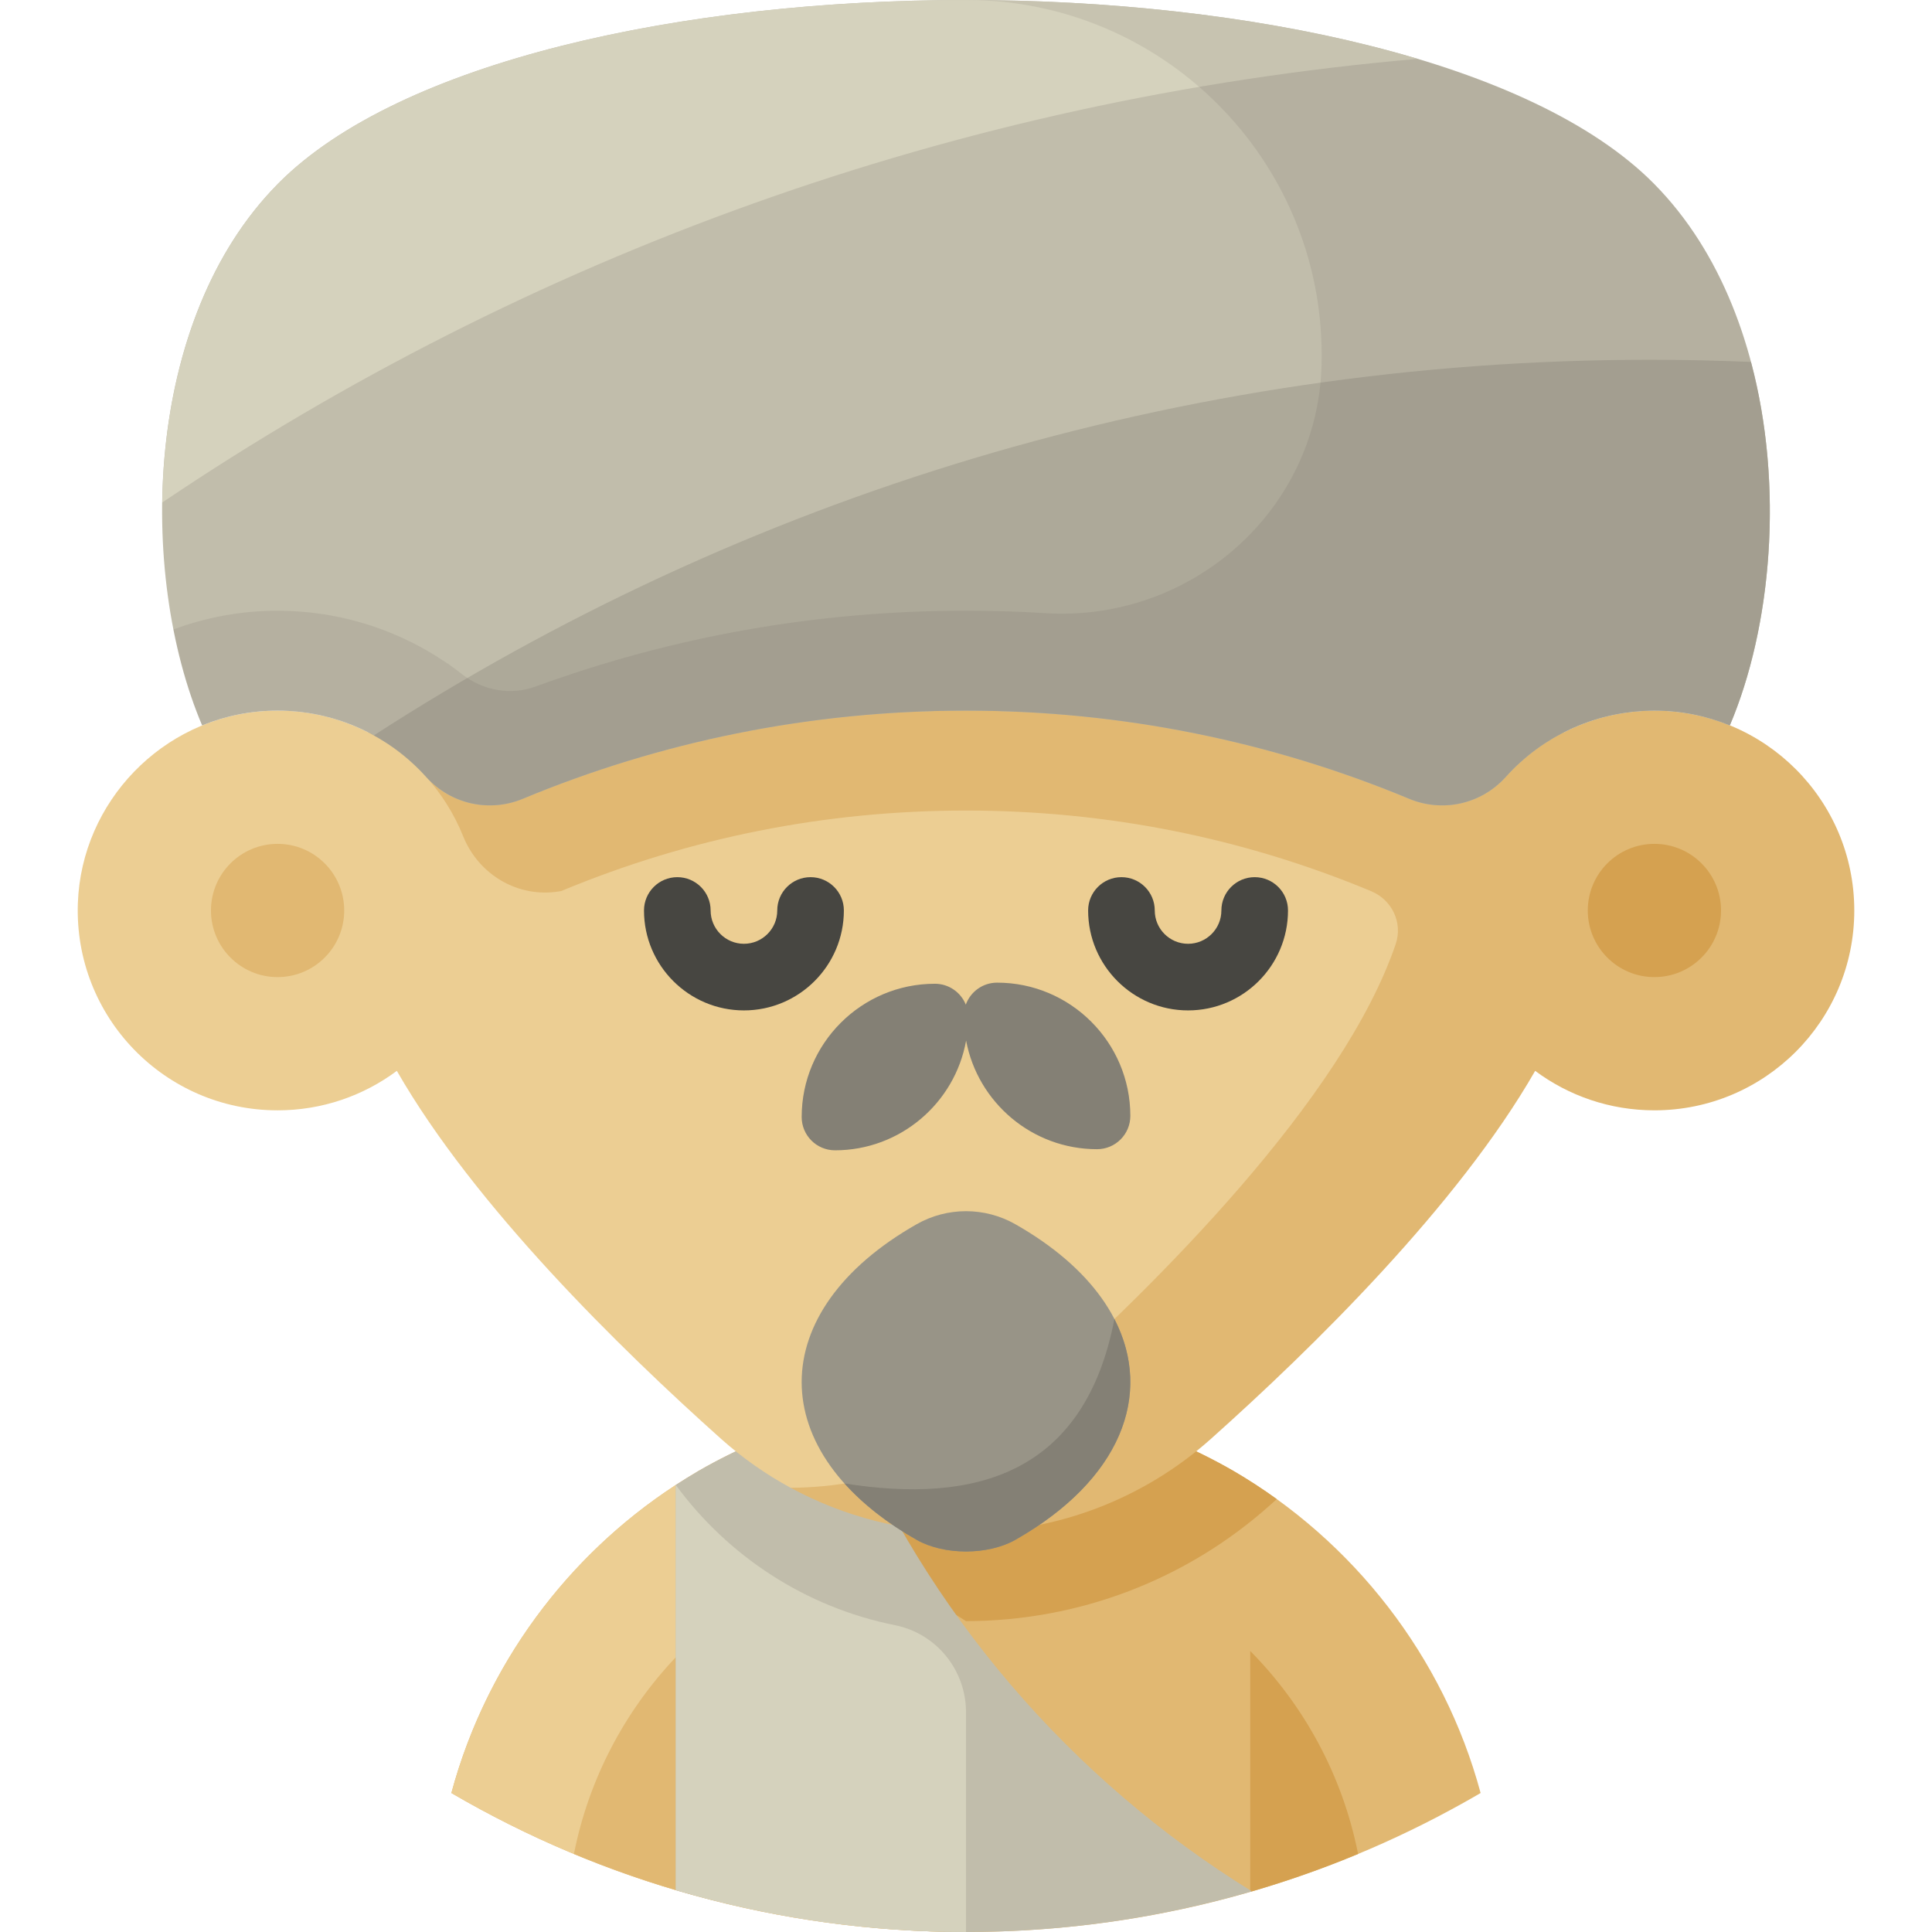 <?xml version="1.0" encoding="iso-8859-1"?>
<!-- Uploaded to: SVG Repo, www.svgrepo.com, Generator: SVG Repo Mixer Tools -->
<svg height="800px" width="800px" version="1.1" id="Layer_1" xmlns="http://www.w3.org/2000/svg" xmlns:xlink="http://www.w3.org/1999/xlink" 
	 viewBox="0 0 512.002 512.002" xml:space="preserve">
<path style="fill:#E1B872;" d="M380.949,481.485c0.285-0.148,0.566-0.302,0.851-0.452c3.573-1.88,7.104-3.831,10.581-5.863
	c-9.764-36.235-33.786-66.832-65.455-85.332c-20.75-11.977-45.246-19.081-70.926-19.081s-50.176,7.103-70.924,19.081
	c-31.669,18.499-55.69,49.096-65.455,85.332c40.041,23.399,86.621,36.823,136.343,36.83c0.001,0,0.001,0,0.002,0
	c0.012,0,0.022,0,0.034,0c0.012,0,0.022,0,0.034,0c0.001,0,0.001,0,0.002,0C301.097,511.994,343.577,500.968,380.949,481.485z"/>
<g>
	<path style="fill:#D5A150;" d="M326.926,389.839c-20.75-11.977-45.246-19.081-70.926-19.081l-45.909,30.097l45.909,28.753
		c29.769,0,58.376-10.906,80.553-30.708c0.591-0.527,1.204-1.084,1.802-1.622C334.672,394.62,330.859,392.135,326.926,389.839z"/>
	<path style="fill:#D5A150;" d="M331.329,437.53v63.838c9.764-2.825,19.302-6.188,28.579-10.048
		C355.799,470.57,345.636,451.999,331.329,437.53z"/>
</g>
<path style="fill:#ECCE93;" d="M179.086,393.529c-28.778,18.722-50.304,47.644-59.465,81.641
	c40.05,23.405,86.645,36.83,136.379,36.83v-58.253c0-11.182-7.859-20.858-18.822-23.055
	C213.442,425.935,192.895,412.357,179.086,393.529z"/>
<path style="fill:#E1B872;" d="M152.094,491.318c8.772,3.651,17.783,6.838,26.992,9.564l23.54-20.961l-23.54-40.73
	C165.621,453.411,156.048,471.35,152.094,491.318z"/>
<path style="fill:#C1BDAB;" d="M223.679,374.541c-13.765,3.249-26.792,8.479-38.602,15.296c-1.487,0.869-4.537,2.77-5.99,3.691
	v107.373c23.902,6.915,50.748,11.093,76.878,11.097c0.001,0,0.001,0,0.002,0c0.012,0,0.022,0,0.034,0c0.012,0,0.022,0,0.034,0
	c0.001,0,0.001,0,0.002,0c26.287-0.004,51.687-3.782,75.716-10.778C283.679,471.544,245.59,427.256,223.679,374.541z"/>
<path style="fill:#D5D2BD;" d="M256.001,453.747c0-11.182-7.859-20.858-18.822-23.054c-23.737-4.757-44.283-18.335-58.093-37.163
	v45.663v61.692v0.019c0.341,0.101,0.686,0.194,1.028,0.294c0.186,0.054,0.372,0.106,0.558,0.16
	c23.915,6.92,49.184,10.644,75.329,10.644V453.747z"/>
<path style="fill:#E1B872;" d="M438.437,188.321c-8.637,0-16.783,2.081-23.986,5.747c-19.03-71.986-78.915-136.562-150.826-140.864
	c-2.528-0.152-5.068-0.24-7.625-0.24c-58.07,0-109.114,39.626-138.46,91.95c-0.001,0-0.001-0.001-0.002-0.001h-0.001
	c-0.027,0.049-0.053,0.099-0.08,0.147c-1.006,1.798-1.987,3.611-2.941,5.438c-0.058,0.112-0.118,0.221-0.177,0.333
	c-0.976,1.876-1.924,3.766-2.844,5.67c-0.029,0.06-0.059,0.12-0.088,0.18c-0.943,1.955-1.856,3.923-2.738,5.904
	c-0.007,0.015-0.013,0.029-0.02,0.045c-0.893,2.007-1.756,4.025-2.585,6.057c-0.052,0.128-0.106,0.257-0.158,0.385
	c-0.77,1.894-1.509,3.798-2.222,5.711c-0.082,0.221-0.165,0.443-0.246,0.664c-0.69,1.869-1.354,3.746-1.988,5.632
	c-0.082,0.245-0.162,0.491-0.244,0.736c-0.63,1.893-1.236,3.792-1.809,5.7c-0.058,0.193-0.113,0.386-0.169,0.579
	c-0.591,1.984-1.156,3.974-1.684,5.971l112,200.219c14.158,7.679,30.111,11.784,46.457,11.784c23.93,0,47.025-8.789,64.875-24.727
	c26.846-23.972,65.489-61.851,85.956-97.552c8.823,6.571,19.76,10.462,31.606,10.462c29.252,0,52.966-23.713,52.966-52.966
	S467.69,188.321,438.437,188.321z"/>
<path style="fill:#ECCE93;" d="M256.001,214.804c-37.169,0-73.262,7.177-107.276,21.333l-0.579,0.095
	c-10.883,1.783-21.317-4.424-25.423-14.66c-4.788-11.933-13.795-21.716-25.179-27.508c-8.231-4.188-17.693-6.305-27.71-5.614
	c-26.825,1.85-48.237,24.022-49.199,50.893c-1.078,30.137,23.033,54.909,52.93,54.909c11.847,0,22.783-3.891,31.606-10.462
	c20.467,35.701,59.11,73.58,85.956,97.552c5.658,5.052,11.845,9.38,18.416,12.942c23.707-0.151,46.559-8.912,64.253-24.713
	c32.42-28.949,82.035-78.174,96.077-119.357c1.933-5.668-0.969-11.75-6.503-14.041c-0.031-0.013-0.062-0.026-0.093-0.039
	C329.262,221.981,293.169,214.804,256.001,214.804z"/>
<circle style="fill:#D5A150;" cx="438.437" cy="241.287" r="17.655"/>
<circle style="fill:#E1B872;" cx="73.564" cy="241.287" r="17.655"/>
<g>
	<path style="fill:#474641;" d="M197.15,267.77c-14.602,0-26.483-11.88-26.483-26.483c0-4.875,3.951-8.828,8.828-8.828
		c4.876,0,8.828,3.952,8.828,8.828c0,4.868,3.959,8.828,8.828,8.828s8.828-3.959,8.828-8.828c0-4.875,3.951-8.828,8.828-8.828
		c4.876,0,8.828,3.952,8.828,8.828C223.633,255.89,211.752,267.77,197.15,267.77z"/>
	<path style="fill:#474641;" d="M314.851,267.77c-14.602,0-26.483-11.88-26.483-26.483c0-4.875,3.951-8.828,8.828-8.828
		c4.876,0,8.828,3.952,8.828,8.828c0,4.868,3.959,8.828,8.828,8.828s8.828-3.959,8.828-8.828c0-4.875,3.951-8.828,8.828-8.828
		s8.828,3.952,8.828,8.828C341.334,255.89,329.453,267.77,314.851,267.77z"/>
</g>
<path style="fill:#C1BDAB;" d="M438.437,48.807c-0.079-0.08-0.153-0.164-0.233-0.242c-64.419-64.752-299.99-64.752-364.409,0
	c-0.079,0.079-0.154,0.162-0.233,0.242C37.913,84.929,36.499,151.98,53.566,192.24c6.172-2.519,12.92-3.918,19.997-3.918
	c0.947,0,1.889,0.027,2.825,0.077c0.306,0.016,0.606,0.048,0.91,0.069c0.629,0.044,1.258,0.087,1.881,0.153
	c0.353,0.038,0.701,0.089,1.052,0.134c0.569,0.072,1.136,0.142,1.698,0.232c0.365,0.058,0.725,0.128,1.086,0.194
	c0.543,0.098,1.085,0.197,1.622,0.311c0.363,0.078,0.722,0.165,1.08,0.25c0.531,0.125,1.06,0.252,1.585,0.393
	c0.351,0.094,0.698,0.197,1.045,0.297c0.528,0.153,1.055,0.312,1.576,0.481c0.332,0.108,0.663,0.221,0.992,0.335
	c0.532,0.184,1.059,0.375,1.583,0.577c0.308,0.119,0.616,0.239,0.922,0.364c0.54,0.219,1.076,0.447,1.607,0.683
	c0.279,0.124,0.558,0.248,0.835,0.378c0.557,0.259,1.106,0.53,1.653,0.806c0.241,0.122,0.483,0.244,0.722,0.37
	c0.585,0.308,1.161,0.631,1.733,0.96c0.191,0.111,0.384,0.217,0.573,0.33c0.636,0.377,1.259,0.77,1.877,1.171
	c0.117,0.077,0.237,0.149,0.353,0.226c0.73,0.484,1.447,0.983,2.15,1.501c0.002,0.001,0.005,0.004,0.007,0.005
	c2.926,2.156,5.621,4.607,8.045,7.307c0.021,0.025,0.045,0.045,0.067,0.069c6.442,7.119,16.634,9.387,25.503,5.696
	c36.167-15.052,75.838-23.367,117.454-23.367s81.287,8.316,117.452,23.366c8.87,3.691,19.063,1.423,25.503-5.696
	c0.021-0.024,0.045-0.045,0.067-0.069c2.423-2.7,5.119-5.151,8.045-7.307c0.002-0.001,0.005-0.004,0.007-0.005
	c0.704-0.518,1.421-1.018,2.15-1.501c0.117-0.078,0.237-0.151,0.353-0.226c0.618-0.403,1.242-0.794,1.877-1.171
	c0.189-0.113,0.383-0.22,0.573-0.33c0.571-0.33,1.148-0.651,1.733-0.96c0.239-0.126,0.48-0.247,0.722-0.37
	c0.546-0.278,1.096-0.547,1.652-0.806c0.277-0.128,0.556-0.253,0.835-0.378c0.532-0.235,1.066-0.464,1.607-0.683
	c0.306-0.124,0.613-0.245,0.922-0.364c0.524-0.201,1.052-0.392,1.583-0.577c0.33-0.114,0.659-0.227,0.992-0.335
	c0.521-0.169,1.048-0.327,1.576-0.481c0.347-0.101,0.694-0.202,1.045-0.297c0.525-0.14,1.055-0.268,1.585-0.393
	c0.36-0.085,0.718-0.172,1.081-0.25c0.537-0.114,1.079-0.213,1.622-0.311c0.363-0.065,0.723-0.137,1.086-0.194
	c0.563-0.089,1.131-0.16,1.698-0.232c0.351-0.045,0.699-0.097,1.052-0.134c0.623-0.066,1.251-0.109,1.881-0.153
	c0.304-0.021,0.605-0.053,0.91-0.069c0.936-0.049,1.877-0.077,2.825-0.077c7.077,0,13.825,1.398,19.996,3.918
	C475.501,151.98,474.087,84.929,438.437,48.807z"/>
<path style="fill:#D5D2BD;" d="M375.707,15.601c3.223,0.965,6.376,1.977,9.458,3.032C290.296-13.835,125.954-3.864,73.797,48.564
	c-0.079,0.079-0.154,0.162-0.233,0.242c-21.678,21.967-30.679,55.368-30.581,87.228c-0.004-0.953-0.008-1.907,0.006-2.864
	C139.594,68.045,253.177,26.181,375.707,15.601z"/>
<path style="fill:#ADA999;" d="M464.022,95.912c-8.875-0.374-17.795-0.574-26.762-0.574c-124.649,0-240.753,36.566-338.186,99.547
	c0.299,0.166,0.603,0.327,0.898,0.498c0.191,0.111,0.384,0.217,0.573,0.33c0.636,0.377,1.259,0.77,1.877,1.171
	c0.117,0.077,0.237,0.149,0.353,0.226c0.73,0.484,1.447,0.983,2.15,1.501c0.002,0.001,0.005,0.004,0.007,0.005
	c2.926,2.156,5.621,4.607,8.045,7.307c0.021,0.025,0.045,0.045,0.067,0.069c6.442,7.119,16.634,9.387,25.503,5.696
	c36.165-15.049,75.836-23.365,117.452-23.365s81.287,8.316,117.452,23.366c8.87,3.691,19.063,1.423,25.503-5.696
	c0.021-0.024,0.045-0.045,0.067-0.069c2.423-2.7,5.119-5.151,8.045-7.307c0.002-0.001,0.005-0.004,0.007-0.005
	c0.704-0.518,1.421-1.018,2.15-1.501c0.117-0.078,0.237-0.151,0.353-0.226c0.618-0.403,1.242-0.794,1.877-1.171
	c0.189-0.113,0.383-0.22,0.573-0.33c0.571-0.33,1.148-0.651,1.733-0.96c0.239-0.126,0.48-0.247,0.722-0.37
	c0.546-0.278,1.096-0.547,1.652-0.806c0.277-0.128,0.556-0.253,0.835-0.378c0.532-0.235,1.066-0.464,1.607-0.683
	c0.306-0.124,0.613-0.245,0.922-0.364c0.524-0.201,1.052-0.392,1.583-0.577c0.33-0.114,0.659-0.227,0.992-0.335
	c0.521-0.169,1.048-0.327,1.576-0.481c0.347-0.101,0.694-0.202,1.045-0.297c0.525-0.14,1.055-0.268,1.585-0.393
	c0.36-0.085,0.718-0.172,1.081-0.25c0.537-0.114,1.079-0.213,1.622-0.311c0.363-0.065,0.723-0.137,1.086-0.194
	c0.563-0.089,1.131-0.16,1.698-0.232c0.351-0.045,0.699-0.097,1.052-0.134c0.623-0.066,1.251-0.109,1.881-0.153
	c0.304-0.021,0.605-0.053,0.91-0.069c0.936-0.049,1.877-0.077,2.825-0.077c7.077,0,13.825,1.398,19.996,3.918
	C469.496,166.145,472.778,128.801,464.022,95.912z"/>
<path style="opacity:0.1;fill:#47423F;enable-background:new    ;" d="M438.437,48.807c-0.079-0.08-0.153-0.164-0.233-0.242
	C406.028,16.221,331.153,0.035,256.232,0.001c51.987,0.074,94.082,42.266,94.027,94.259c-0.001,0.919-0.015,1.836-0.042,2.748
	c-1.145,38.528-34.737,67.895-73.208,65.487c-6.968-0.437-13.972-0.656-21.01-0.656c-39.283,0-77.577,6.753-114.047,20.092
	c-6.608,2.416-13.943,1.09-19.483-3.246c-0.029-0.024-0.06-0.047-0.089-0.069l-1.535-1.166c-0.066-0.049-0.133-0.099-0.199-0.148
	l-2.003-1.476l-0.242-0.118c-0.326-0.222-0.656-0.445-0.985-0.664c-0.197-0.129-0.395-0.259-0.607-0.393
	c-0.904-0.586-1.815-1.156-2.708-1.688c-0.27-0.161-0.543-0.318-0.884-0.512c-0.87-0.503-1.747-0.991-2.595-1.437
	c-0.313-0.166-0.627-0.326-0.943-0.487l-0.177-0.089c-0.806-0.41-1.617-0.807-2.454-1.197c-0.417-0.194-0.838-0.383-1.274-0.577
	c-0.8-0.355-1.609-0.699-2.386-1.012c-0.468-0.191-0.94-0.377-1.396-0.551c-0.802-0.308-1.609-0.603-2.346-0.857
	c-0.511-0.178-1.024-0.353-1.552-0.524c-0.79-0.257-1.585-0.498-2.385-0.729c-0.511-0.148-1.022-0.295-1.514-0.427
	c-0.81-0.218-1.627-0.417-2.382-0.594l-0.169-0.04c-0.497-0.119-0.993-0.233-1.459-0.332c-0.77-0.166-1.548-0.312-2.327-0.453
	l-0.395-0.073c-0.468-0.086-0.938-0.171-1.364-0.237c-0.852-0.135-1.711-0.248-2.581-0.358l-0.142-0.02
	c-0.481-0.065-0.964-0.125-1.425-0.173c-0.932-0.098-1.874-0.169-2.748-0.23c-0.472-0.04-0.943-0.075-1.447-0.102
	c-1.428-0.074-2.838-0.112-4.19-0.112c-9.488,0-18.759,1.683-27.606,4.969c1.8,9.178,4.369,17.789,7.609,25.432
	c6.171-2.519,12.919-3.918,19.996-3.918c0.947,0,1.889,0.027,2.825,0.077c0.306,0.016,0.606,0.048,0.91,0.069
	c0.629,0.044,1.258,0.087,1.881,0.153c0.353,0.038,0.701,0.089,1.052,0.134c0.569,0.072,1.136,0.142,1.698,0.232
	c0.365,0.058,0.725,0.128,1.086,0.194c0.543,0.098,1.085,0.197,1.622,0.311c0.363,0.078,0.722,0.165,1.08,0.25
	c0.531,0.125,1.06,0.252,1.585,0.393c0.351,0.094,0.698,0.197,1.045,0.297c0.528,0.153,1.055,0.312,1.576,0.481
	c0.332,0.108,0.663,0.221,0.992,0.335c0.532,0.184,1.059,0.375,1.583,0.577c0.308,0.119,0.616,0.239,0.922,0.364
	c0.54,0.219,1.076,0.447,1.607,0.683c0.279,0.124,0.558,0.248,0.835,0.378c0.557,0.259,1.106,0.53,1.653,0.806
	c0.241,0.122,0.483,0.244,0.722,0.37c0.585,0.308,1.161,0.631,1.733,0.96c0.191,0.111,0.384,0.217,0.573,0.33
	c0.636,0.377,1.259,0.77,1.877,1.171c0.117,0.077,0.237,0.149,0.353,0.226c0.73,0.484,1.447,0.983,2.15,1.501
	c0.002,0.001,0.005,0.004,0.007,0.005c2.926,2.156,5.654,4.641,8.078,7.341c6.442,7.119,16.666,9.421,25.538,5.73
	c36.167-15.05,75.838-23.366,117.454-23.366s81.287,8.316,117.452,23.366c8.87,3.691,19.096,1.389,25.538-5.73
	c2.423-2.7,5.152-5.185,8.078-7.341c0.002-0.001,0.005-0.004,0.007-0.005c0.704-0.518,1.421-1.018,2.15-1.501
	c0.117-0.078,0.237-0.151,0.353-0.226c0.618-0.403,1.242-0.794,1.877-1.171c0.189-0.113,0.383-0.22,0.573-0.33
	c0.571-0.33,1.148-0.651,1.733-0.96c0.239-0.126,0.48-0.247,0.722-0.37c0.546-0.278,1.096-0.547,1.652-0.806
	c0.277-0.128,0.556-0.253,0.835-0.378c0.532-0.235,1.066-0.464,1.607-0.683c0.306-0.124,0.613-0.245,0.922-0.364
	c0.524-0.201,1.052-0.392,1.583-0.577c0.33-0.114,0.659-0.227,0.992-0.335c0.521-0.169,1.048-0.327,1.576-0.481
	c0.347-0.101,0.694-0.202,1.045-0.297c0.525-0.14,1.055-0.268,1.585-0.393c0.36-0.085,0.718-0.172,1.081-0.25
	c0.537-0.114,1.079-0.213,1.622-0.311c0.363-0.065,0.723-0.137,1.086-0.194c0.563-0.089,1.131-0.16,1.698-0.232
	c0.351-0.045,0.699-0.097,1.052-0.134c0.623-0.066,1.251-0.109,1.881-0.153c0.304-0.021,0.605-0.053,0.91-0.069
	c0.936-0.049,1.877-0.077,2.825-0.077c7.077,0,13.825,1.398,19.996,3.918c0.48-1.131,0.94-2.29,1.39-3.464
	c0.141-0.368,0.279-0.744,0.417-1.117c0.31-0.832,0.612-1.674,0.906-2.525c0.146-0.421,0.292-0.843,0.434-1.269
	c0.314-0.944,0.619-1.899,0.915-2.864c0.092-0.3,0.191-0.594,0.281-0.897c0.354-1.184,0.691-2.387,1.017-3.599
	c0.145-0.54,0.282-1.086,0.423-1.633c0.19-0.743,0.375-1.489,0.556-2.241c0.144-0.604,0.286-1.208,0.424-1.816
	c0.172-0.764,0.334-1.536,0.496-2.308c0.118-0.566,0.241-1.128,0.353-1.697v-0.002C473.727,127.635,467.319,78.072,438.437,48.807z"
	/>
<path style="fill:#848075;" d="M264.24,260.413c-3.821,0-7.063,2.431-8.293,5.826c-1.306-3.241-4.476-5.532-8.185-5.532
	c-19.47,0-35.31,15.84-35.31,35.31c0,4.875,3.951,8.828,8.828,8.828c17.342,0,31.795-12.57,34.748-29.077
	c3.072,16.362,17.456,28.783,34.696,28.783c4.876,0,8.828-3.952,8.828-8.828C299.55,276.253,283.71,260.413,264.24,260.413z"/>
<path style="fill:#989487;" d="M269.078,324.434L269.078,324.434c-8.11-4.61-18.047-4.61-26.157,0l0,0
	c-40.628,23.098-40.628,60.548,0,83.646l0,0c7.223,4.107,18.933,4.107,26.156,0l0,0
	C309.708,384.982,309.708,347.532,269.078,324.434z"/>
<path style="fill:#848075;" d="M223.802,393.128c4.834,5.387,11.193,10.445,19.121,14.953l0,0c7.223,4.107,18.933,4.107,26.156,0
	l0,0c27.867-15.843,36.613-38.436,26.254-58.52C287.388,390.767,258.355,398.614,223.802,393.128z"/>
</svg>